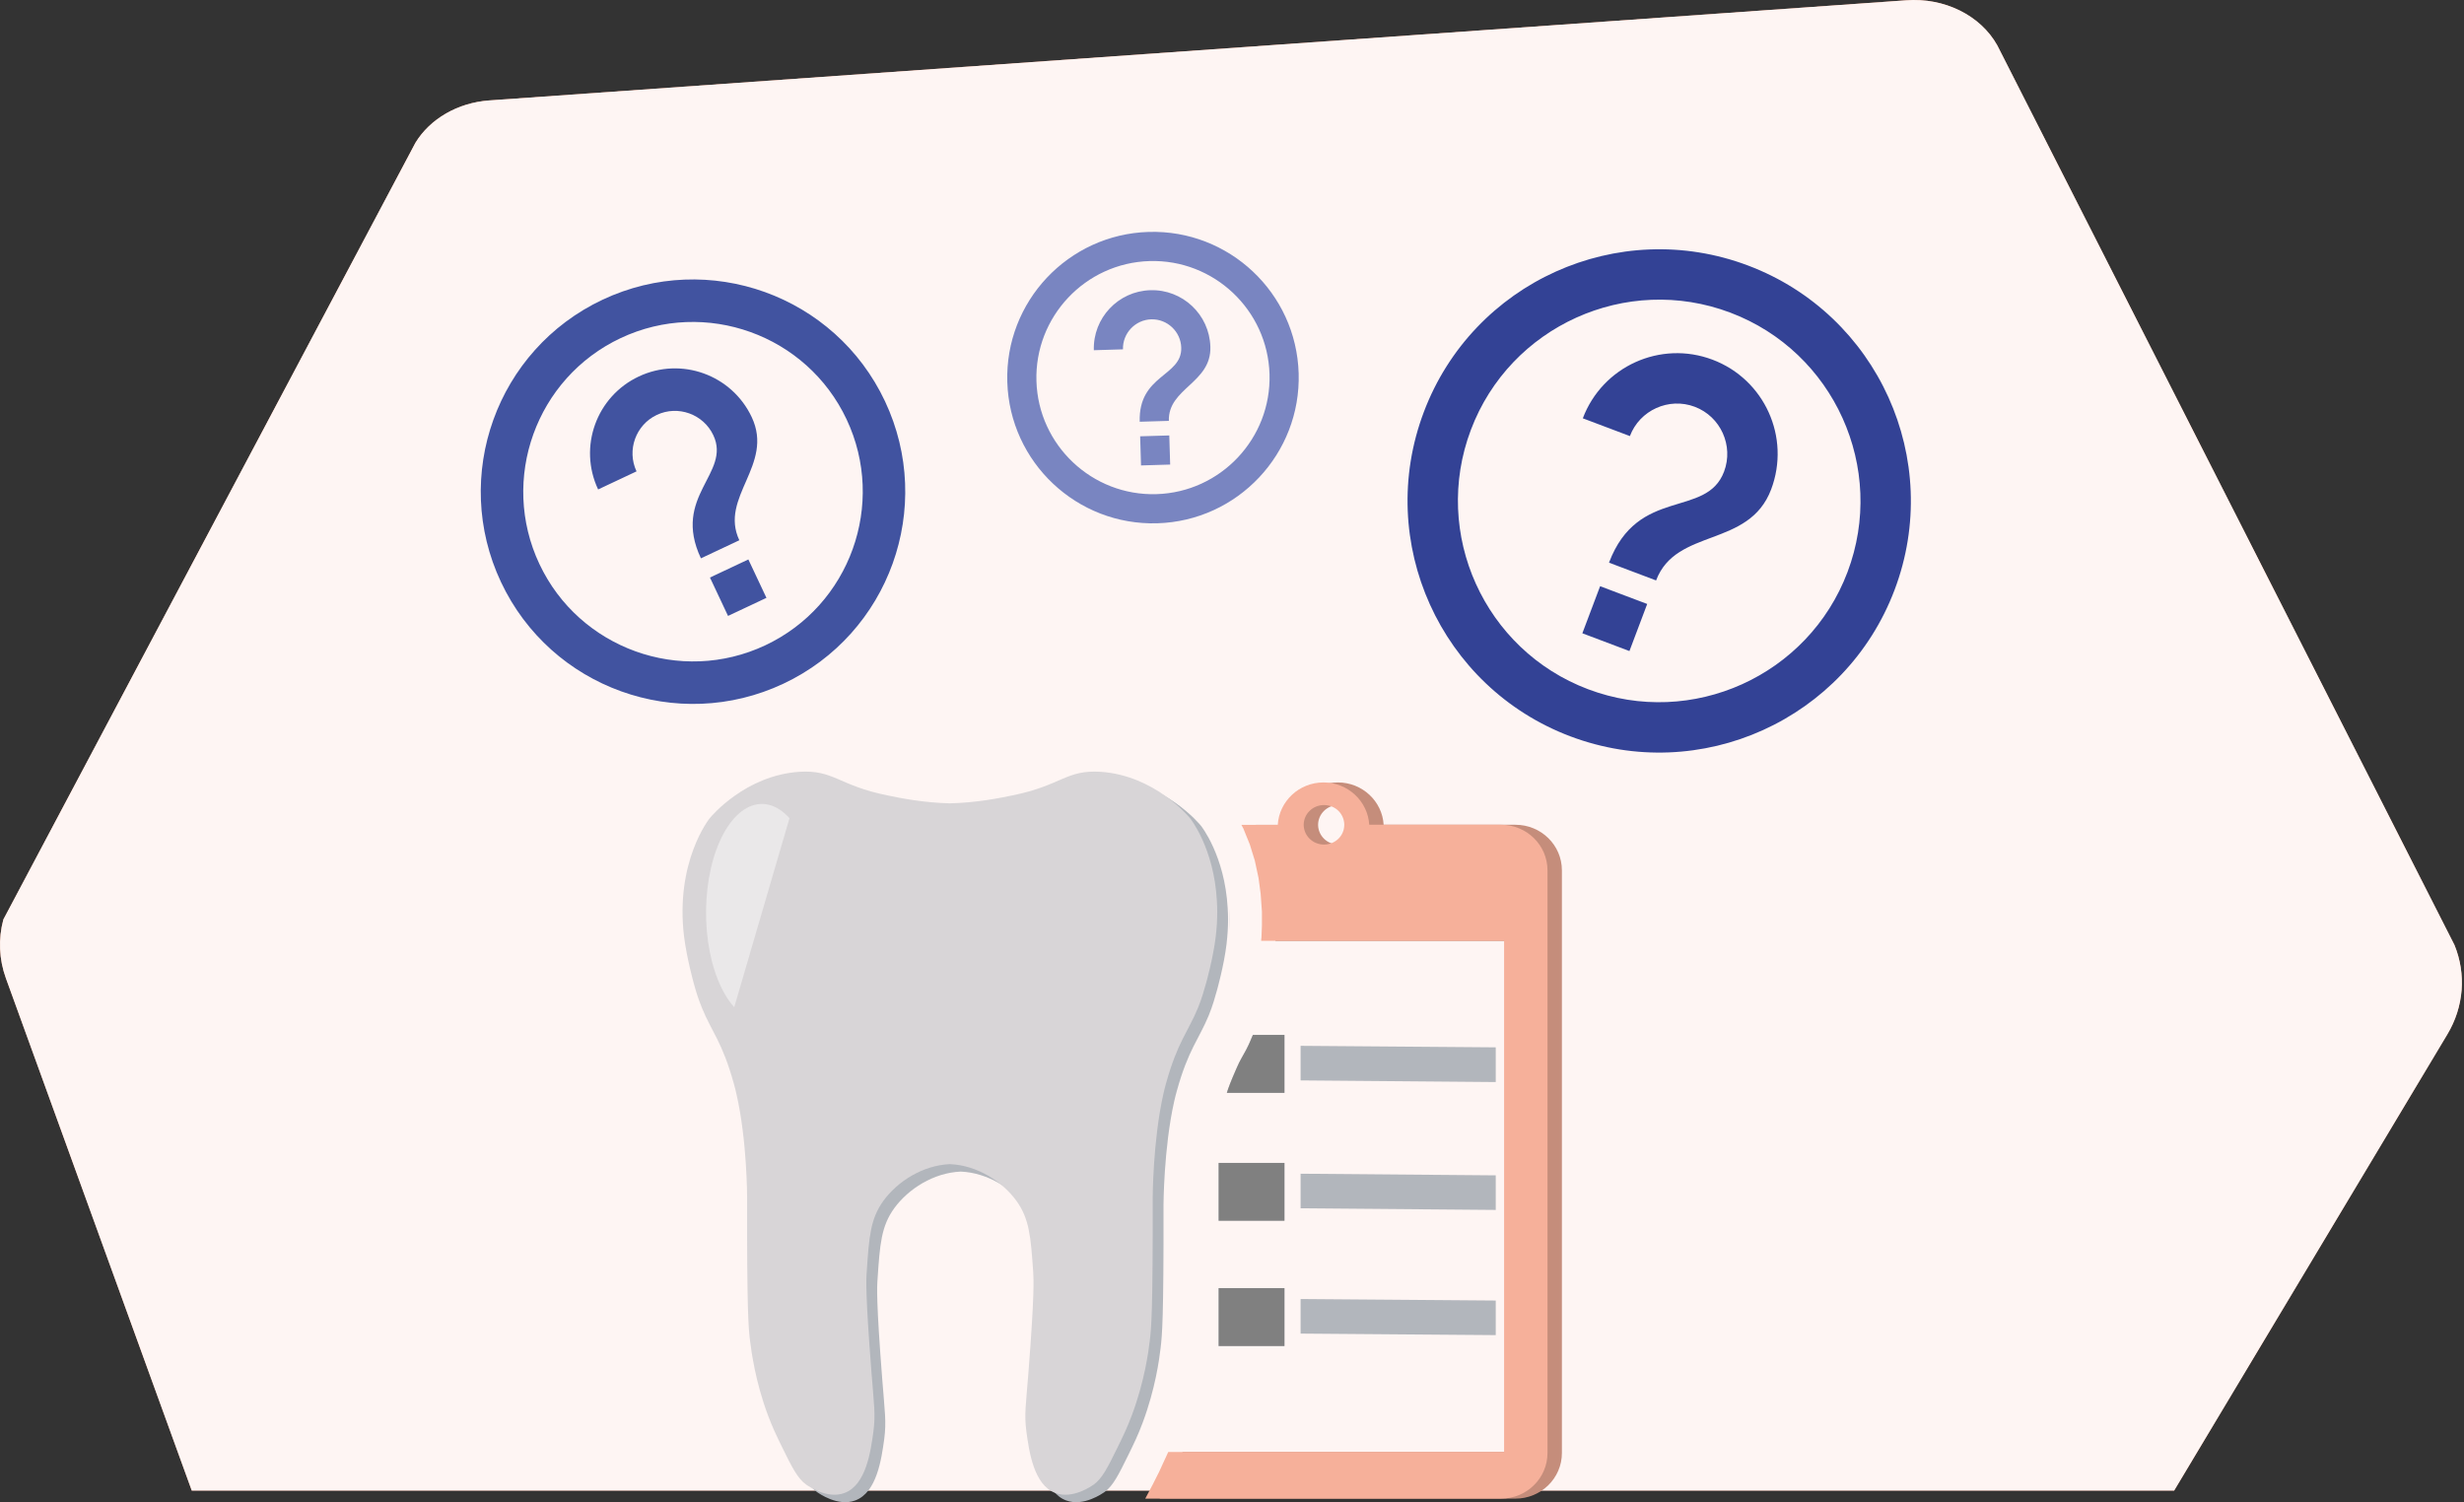 <svg width="661" height="403" viewBox="0 0 661 403" fill="none" xmlns="http://www.w3.org/2000/svg">
<rect x="0" y="0" width="661" height="403" fill="#333333" stroke="none"/>
<path d="M583.237 399.89L656.542 277.475C660.971 270.075 661.645 261.366 658.448 253.525L535.79 12.153C531.303 4.12 521.6 -0.695 511.336 0.082L131.139 26.948C122.782 27.581 115.379 31.863 111.452 38.289L0.907 246.662C-0.497 251.871 -0.27 257.323 1.58 262.431L51.441 399.885H583.237V399.89Z" fill="#F49C81"/>
<path opacity="0.9" d="M583.237 399.89L656.542 277.475C660.971 270.075 661.645 261.366 658.448 253.525L535.79 12.153C531.303 4.12 521.6 -0.695 511.336 0.082L131.139 26.948C122.782 27.581 115.379 31.863 111.452 38.289L0.907 246.662C-0.497 251.871 -0.27 257.323 1.58 262.431L51.441 399.885H583.237V399.89Z" fill="white"/>
<path d="M342.176 252.39V252.516H407.359V252.39H342.176Z" fill="#D8D5D7"/>
<path d="M344.567 277.642V293.176H329.12C329.309 292.547 329.561 291.792 330.033 290.598C330.316 289.906 330.882 288.459 331.7 286.635C332.266 285.377 332.549 284.748 333.021 283.931C333.493 283.05 333.713 282.736 334.28 281.667C334.752 280.755 335.066 280.063 335.192 279.78C335.632 278.774 335.695 278.585 336.104 277.642H344.567Z" fill="#D8D5D7"/>
<path d="M344.567 311.981H326.918V327.484H344.567V311.981Z" fill="#D8D5D7"/>
<path d="M344.567 345.566H326.918V361.1H344.567V345.566Z" fill="#D8D5D7"/>
<path d="M401.252 280.975V290.283L348.903 289.843V280.566L401.252 280.975Z" fill="#B2B6BC"/>
<path d="M401.252 348.899V358.176L348.903 357.767V348.49L401.252 348.899Z" fill="#B2B6BC"/>
<path d="M401.252 315.315V324.591L348.903 324.151V314.874L401.252 315.315Z" fill="#B2B6BC"/>
<path d="M407.359 252.39H342.176V252.516H407.359V252.39Z" fill="#D8D5D7"/>
<path d="M344.567 277.642V293.176H329.12C329.309 292.547 329.561 291.792 330.033 290.598C330.316 289.906 330.882 288.459 331.7 286.635C332.266 285.377 332.549 284.748 333.021 283.931C333.493 283.05 333.713 282.736 334.28 281.667C334.752 280.755 335.066 280.063 335.192 279.78C335.632 278.774 335.695 278.585 336.104 277.642H344.567Z" fill="#D8D5D7"/>
<path d="M344.567 311.981H326.918V327.484H344.567V311.981Z" fill="#D8D5D7"/>
<path d="M344.567 345.566H326.918V361.1H344.567V345.566Z" fill="#D8D5D7"/>
<path d="M407.359 252.39H342.176V252.516H407.359V252.39Z" fill="#D8D5D7"/>
<path d="M329.78 243.648V249.845C329.906 247.675 329.906 245.599 329.78 243.648Z" fill="#D8D5D7"/>
<path d="M406.511 221.258H371.181C370.804 214.938 365.456 209.906 358.912 209.906C352.369 209.906 347.021 214.938 346.643 221.29H336.891L337.425 222.296L339.156 226.573L340.477 230.85L341.484 235.535L342.05 239.749L342.396 244.56V248.302L342.27 251.478L342.176 252.39H407.36V389.528H317.26C316.882 390.314 316.568 391.1 316.19 391.855C315.089 394.245 315.278 393.867 314.775 394.937C314.145 396.226 313.642 397.201 313.107 398.239C312.509 399.402 312.1 400.157 311.66 400.974C311.44 401.383 311.251 401.729 311.094 402.044H406.511C413.432 402.044 419 396.54 419 389.811V233.491C419 226.73 413.432 221.258 406.511 221.258ZM359.038 226.573C356.049 226.573 353.627 224.214 353.596 221.29C353.596 218.365 356.018 215.975 359.038 215.975C362.058 215.975 364.355 218.24 364.481 221.07C364.481 221.133 364.481 221.227 364.481 221.29C364.481 224.246 362.027 226.573 359.038 226.573Z" fill="#C58D7B"/>
<path d="M402.646 221.258H367.316C366.939 214.938 361.591 209.906 355.047 209.906C348.504 209.906 343.156 214.938 342.778 221.29H333.026L333.56 222.296L335.291 226.573L336.612 230.85L337.619 235.535L338.185 239.749L338.531 244.56V248.302L338.405 251.478L338.311 252.39H403.495V389.528H313.395C313.017 390.314 312.703 391.1 312.325 391.855C311.224 394.245 311.413 393.867 310.91 394.937C310.28 396.226 309.777 397.201 309.242 398.239C308.644 399.402 308.235 400.157 307.795 400.974C307.575 401.383 307.386 401.729 307.229 402.044H402.646C409.567 402.044 415.135 396.54 415.135 389.811V233.491C415.135 226.73 409.567 221.258 402.646 221.258ZM355.173 226.573C352.184 226.573 349.762 224.214 349.731 221.29C349.731 218.365 352.153 215.975 355.173 215.975C358.193 215.975 360.49 218.24 360.616 221.07C360.616 221.133 360.616 221.227 360.616 221.29C360.616 224.246 358.162 226.573 355.173 226.573Z" fill="#F6B09A"/>
<path d="M344.567 277.642V293.176H329.12C329.309 292.547 329.561 291.792 330.033 290.598C330.316 289.906 330.882 288.459 331.7 286.635C332.266 285.377 332.549 284.748 333.021 283.931C333.493 283.05 333.713 282.736 334.28 281.667C334.752 280.755 335.066 280.063 335.192 279.78C335.632 278.774 335.695 278.585 336.104 277.642H344.567Z" fill="#808080"/>
<path d="M344.567 311.981H326.918V327.484H344.567V311.981Z" fill="#808080"/>
<path d="M344.567 345.566H326.918V361.1H344.567V345.566Z" fill="#808080"/>
<path d="M329.345 249.854C329.282 250.986 329.157 252.119 329.031 253.314C328.341 259.07 326.459 265.707 326.459 265.707C325.926 267.595 325.362 269.702 324.264 272.407C321.629 278.793 318.775 281.561 315.701 292.664C315.45 293.577 315.2 294.489 314.98 295.527C312.189 307.952 312.126 323.176 312.126 323.176C312.189 353.907 311.749 358.311 311.342 361.677C310.997 364.634 309.93 372.592 306.543 381.651C305.288 385.016 304.191 387.25 302.748 390.206C300.019 395.774 298.608 398.574 296.318 400.272C295.785 400.618 290.704 404.267 286.031 402.537C280.197 400.398 278.974 391.307 278.252 386.117C277.625 381.368 278.127 378.883 278.817 369.887C280.417 349.315 280.197 345.257 280.072 343.244C279.413 333.808 279.068 328.964 275.524 324.088C271.76 318.961 265.048 314.62 257.74 314.305C250.401 314.62 243.689 318.961 239.925 324.088C236.381 328.964 236.036 333.808 235.409 343.244C235.252 345.257 235.064 349.315 236.664 369.887C237.354 378.883 237.824 381.368 237.197 386.117C236.475 391.307 235.252 400.398 229.418 402.537C224.776 404.267 219.664 400.618 219.162 400.272C216.841 398.574 215.43 395.774 212.701 390.206C211.258 387.25 210.161 385.016 208.906 381.651C205.519 372.592 204.484 364.634 204.107 361.677C203.7 358.311 203.261 353.907 203.323 323.176C203.323 323.176 203.323 307.952 200.469 295.527C200.25 294.489 199.999 293.577 199.748 292.664C196.674 281.561 193.82 278.793 191.217 272.407C190.088 269.702 189.523 267.595 188.99 265.707C188.99 265.707 187.139 259.07 186.418 253.314C183.94 233.089 193.287 221.513 193.287 221.513C193.757 220.947 202.853 210.032 217.312 209.057C226.564 208.459 227.756 212.706 240.96 215.379C244.41 216.103 250.464 217.33 257.74 217.518C264.985 217.33 271.039 216.103 274.52 215.379C287.724 212.706 288.885 208.459 298.169 209.057C312.596 210.032 321.692 220.947 322.162 221.513C322.162 221.513 328.561 229.44 329.345 243.657C329.47 245.608 329.47 247.684 329.345 249.854Z" fill="#B2B6BC"/>
<path d="M326.444 247.854C326.381 248.986 326.256 250.119 326.13 251.314C325.44 257.07 323.558 263.707 323.558 263.707C323.025 265.595 322.46 267.702 321.363 270.407C318.728 276.793 315.874 279.561 312.8 290.664C312.549 291.577 312.298 292.489 312.079 293.527C309.287 305.952 309.225 321.176 309.225 321.176C309.287 351.907 308.848 356.311 308.441 359.677C308.096 362.634 307.029 370.592 303.642 379.651C302.387 383.016 301.29 385.25 299.847 388.206C297.118 393.774 295.707 396.574 293.417 398.272C292.884 398.618 287.803 402.267 283.13 400.537C277.296 398.398 276.073 389.307 275.351 384.117C274.724 379.368 275.226 376.883 275.916 367.887C277.516 347.315 277.296 343.257 277.171 341.244C276.512 331.808 276.167 326.964 272.623 322.088C268.859 316.961 262.147 312.62 254.839 312.305C247.5 312.62 240.788 316.961 237.024 322.088C233.48 326.964 233.135 331.808 232.508 341.244C232.351 343.257 232.163 347.315 233.762 367.887C234.452 376.883 234.923 379.368 234.296 384.117C233.574 389.307 232.351 398.398 226.517 400.537C221.875 402.267 216.763 398.618 216.261 398.272C213.94 396.574 212.529 393.774 209.8 388.206C208.357 385.25 207.26 383.016 206.005 379.651C202.618 370.592 201.583 362.634 201.206 359.677C200.799 356.311 200.359 351.907 200.422 321.176C200.422 321.176 200.422 305.952 197.568 293.527C197.349 292.489 197.098 291.577 196.847 290.664C193.773 279.561 190.919 276.793 188.316 270.407C187.187 267.702 186.622 265.595 186.089 263.707C186.089 263.707 184.238 257.07 183.517 251.314C181.039 231.089 190.386 219.513 190.386 219.513C190.856 218.947 199.952 208.032 214.411 207.057C223.663 206.459 224.855 210.706 238.059 213.379C241.509 214.103 247.563 215.33 254.839 215.518C262.084 215.33 268.138 214.103 271.619 213.379C284.823 210.706 285.984 206.459 295.268 207.057C309.695 208.032 318.791 218.947 319.261 219.513C319.261 219.513 325.66 227.44 326.444 241.657C326.569 243.608 326.569 245.684 326.444 247.854Z" fill="#D8D5D7"/>
<path d="M211.79 219.5C210.082 217.603 208.198 216.381 206.247 215.903C204.296 215.425 202.316 215.7 200.419 216.713C198.523 217.726 196.747 219.458 195.194 221.808C193.641 224.158 192.34 227.081 191.367 230.411C190.394 233.74 189.766 237.411 189.521 241.213C189.276 245.014 189.417 248.873 189.937 252.569C190.457 256.264 191.345 259.724 192.551 262.75C193.758 265.777 195.258 268.311 196.966 270.207L204.378 244.854L211.79 219.5Z" fill="#EAE8E9"/>
<g clip-path="url(#clip0_317_123)">
<path d="M424.487 169.893L437.117 174.66L441.884 162.03L429.254 157.262L424.487 169.893ZM468.941 71.235C434.082 58.077 395.111 75.689 381.953 110.549C368.795 145.408 386.407 184.379 421.267 197.537C456.126 210.695 495.097 193.082 508.255 158.223C521.413 123.364 503.801 84.393 468.941 71.235ZM426.034 184.907C398.185 174.394 384.071 143.166 394.583 115.316C405.096 87.466 436.324 73.353 464.174 83.865C492.023 94.377 506.137 125.606 495.625 153.456C485.112 181.305 453.884 195.419 426.034 184.907ZM459.406 96.495C445.45 91.227 429.879 98.264 424.611 112.221L437.241 116.988C439.863 110.042 447.692 106.503 454.639 109.126C461.586 111.748 465.124 119.577 462.502 126.523C457.734 139.153 439.385 130.423 431.638 150.947L444.268 155.715C449.631 141.506 469.172 147.078 475.132 131.291C480.4 117.334 473.363 101.763 459.406 96.495Z" fill="#334295"/>
</g>
<g clip-path="url(#clip1_317_123)">
<path d="M195.306 165.238L205.608 160.389L200.758 150.087L190.456 154.936L195.306 165.238ZM161.66 80.399C133.227 93.784 121.014 127.723 134.399 156.156C147.784 184.589 181.723 196.802 210.156 183.417C238.589 170.032 250.802 136.093 237.417 107.66C224.032 79.227 190.093 67.014 161.66 80.399ZM205.306 173.115C182.591 183.808 155.394 174.022 144.701 151.306C134.008 128.591 143.794 101.394 166.51 90.701C189.225 80.008 216.422 89.794 227.115 112.51C237.809 135.225 228.022 162.422 205.306 173.115ZM171.359 101.003C159.976 106.361 155.096 119.922 160.455 131.305L170.757 126.456C168.089 120.79 170.543 113.972 176.209 111.304C181.875 108.637 188.693 111.091 191.36 116.757C196.21 127.058 180.151 133.045 188.032 149.785L198.333 144.936C192.878 133.346 207.724 124.784 201.662 111.907C196.303 100.524 182.743 95.644 171.359 101.003Z" fill="#4153A0"/>
</g>
<path d="M306.095 124.866L313.911 124.632L313.677 116.816L305.861 117.05L306.095 124.866ZM308.131 62.22C286.558 62.866 269.574 80.899 270.22 102.471C270.866 124.044 288.899 141.028 310.471 140.382C332.044 139.736 349.028 121.703 348.382 100.131C347.736 78.558 329.703 61.574 308.131 62.22ZM310.237 132.566C293.003 133.082 278.553 119.472 278.037 102.237C277.52 85.003 291.13 70.553 308.365 70.037C325.599 69.52 340.049 83.13 340.566 100.365C341.082 117.599 327.472 132.049 310.237 132.566ZM308.599 77.853C299.962 78.111 293.176 85.316 293.435 93.953L301.251 93.719C301.122 89.42 304.534 85.797 308.833 85.669C313.132 85.54 316.754 88.952 316.883 93.251C317.117 101.067 305.364 100.441 305.744 113.142L313.56 112.908C313.297 104.115 324.992 102.787 324.699 93.017C324.441 84.38 317.236 77.594 308.599 77.853Z" fill="#7985C1"/>
<defs>
<clipPath id="clip0_317_123">
<rect width="162" height="162" fill="white" transform="translate(397.928 30) rotate(20.68)"/>
</clipPath>
<clipPath id="clip1_317_123">
<rect width="136.634" height="136.634" fill="white" transform="translate(95 99.195) rotate(-25.209)"/>
</clipPath>
</defs>
</svg>
